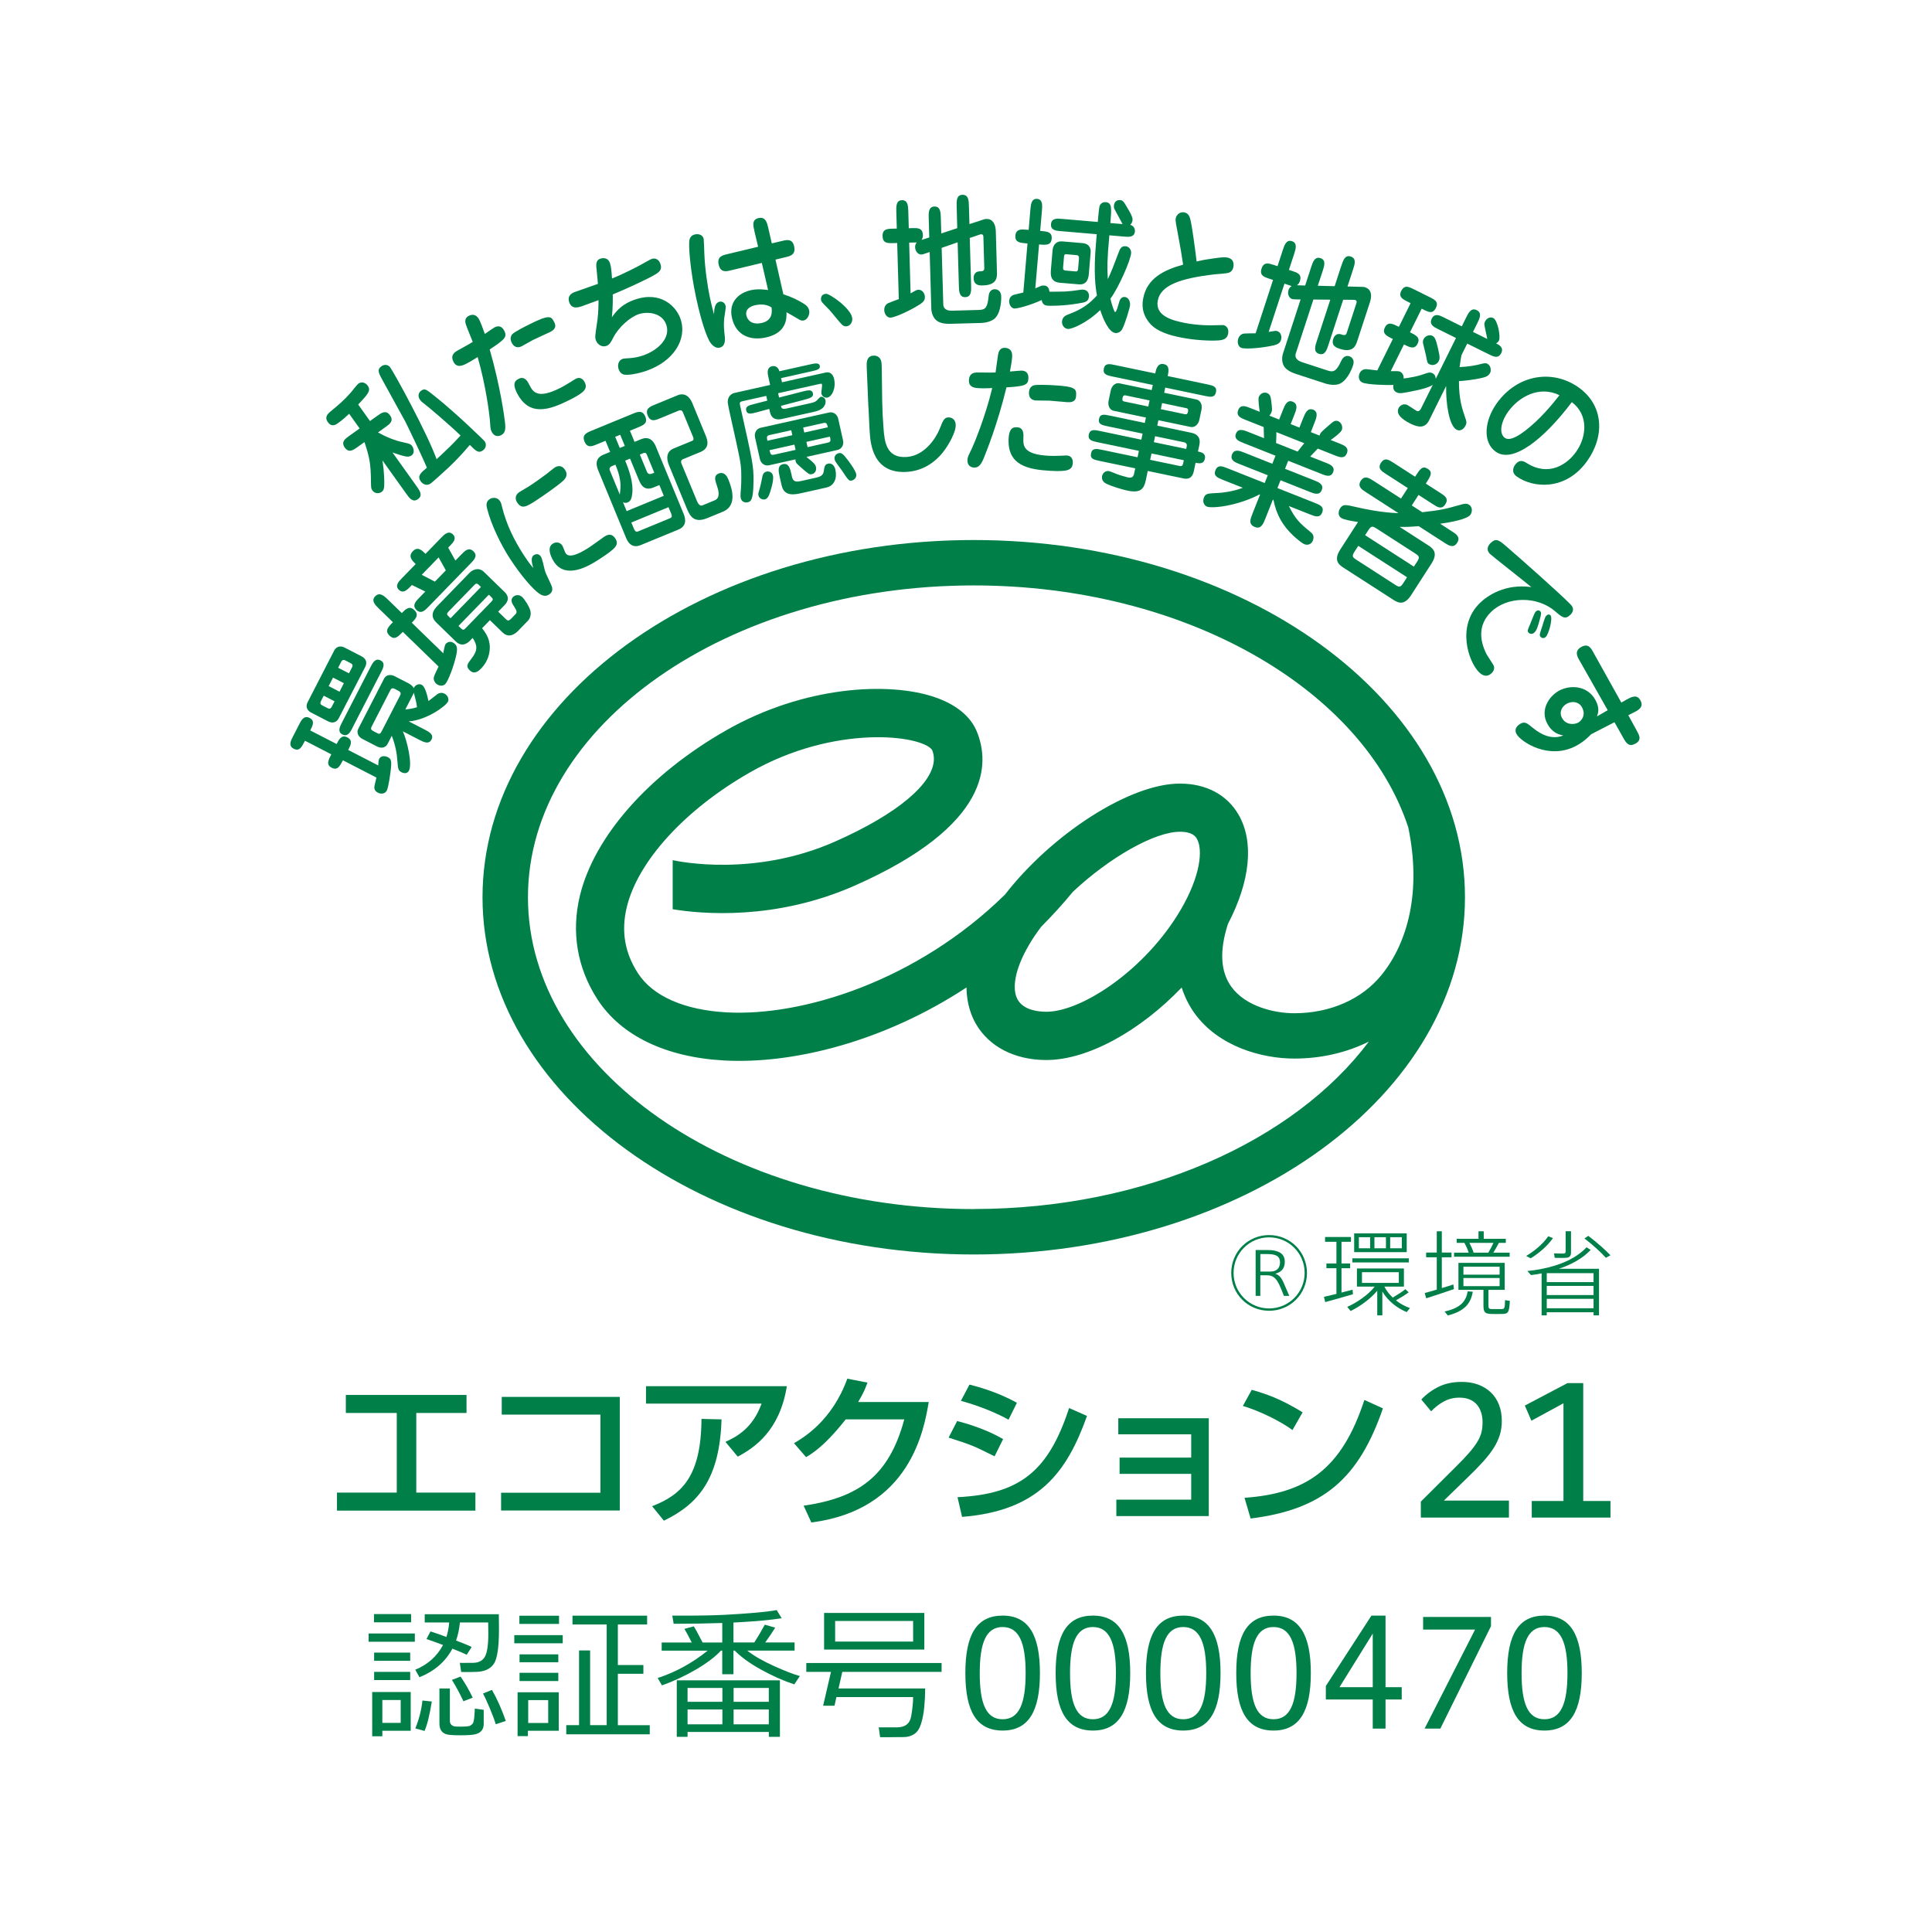 <?xml version="1.0" encoding="UTF-8"?><svg xmlns="http://www.w3.org/2000/svg" width="600" height="600" viewBox="0 0 600 600" preserveAspectRatio="xMidYMid slice"><defs><style>.cls-1{fill:#fff;}.cls-1,.cls-2{stroke-width:0px;}.cls-2{fill:#007f49;}</style></defs><g id="bg"><rect class="cls-1" width="600" height="600"/></g><g id="design"><path class="cls-2" d="m114.48,507.3h14.35v2.55h-14.35v-2.55Zm4.26,30.21v1.71h-3.15v-13.75h11.96v12.04h-8.81Zm-2.6-36.24h11.53v2.55h-11.53v-2.55Zm.05,11.96h11.2v2.55h-11.2v-2.55Zm0,5.98h11.2v2.55h-11.2v-2.55Zm8.25,8.74h-5.7v7.1h5.7v-7.1Zm16.05-15.94c-2.13,4.02-5.53,6.98-10.22,8.87l-1.31-2.33c3.87-1.59,6.75-4.16,8.63-7.68-1.82-.69-3.53-1.31-5.14-1.86l1.24-2.35c1.18.36,2.83.92,4.95,1.71.44-1.38.73-2.88.86-4.5h-7.6v-2.55h23.02l.04,4.68c0,2.88-.14,5.18-.4,6.88-.28,1.71-.63,2.92-1.07,3.63-.43.71-.99,1.27-1.66,1.68-.68.41-1.42.7-2.23.85-.81.16-2.08.23-3.81.23-.81,0-1.67,0-2.57-.02l-.42-2.84c.07.01.38.02.91.02l3.12-.02c1.77,0,3.02-.63,3.74-1.88.72-1.26,1.08-3.65,1.08-7.18,0-.49-.02-1.65-.04-3.48h-8.78c-.19,2.04-.59,3.91-1.2,5.61,2.27.86,3.88,1.52,4.84,2l-1.53,2.44c-.74-.4-2.21-1.04-4.42-1.91m-8.69,25.55l-2.84-.8c1.16-2.84,1.89-5.72,2.2-8.65l2.91.31c-.68,4.26-1.44,7.31-2.26,9.14m4.63-13.2h3.24v10.09c0,.49.15.87.43,1.16.29.29.6.46.95.52.35.06.92.09,1.72.09,1.77,0,2.82-.09,3.16-.27.33-.18.61-.4.84-.69.23-.28.4-1,.49-2.15.1-1.15.15-1.99.15-2.5l2.77.4v4.37c0,.87-.22,1.58-.69,2.12-.46.54-1.12.91-1.99,1.11-.87.2-2.46.3-4.77.3-1.31,0-2.44-.05-3.37-.16-.94-.11-1.66-.45-2.17-1.02-.51-.57-.76-1.38-.76-2.43v-10.93Zm7.45,3.97c-1.05-2.25-2.24-4.46-3.57-6.63l2.68-1.02c1.49,2.17,2.75,4.35,3.77,6.55l-2.88,1.11Zm10.04,7.14c-.31-1.09-.91-2.7-1.79-4.81-.89-2.12-1.61-3.69-2.17-4.72l2.78-1.13c1.59,2.78,3.03,6,4.3,9.65l-3.11,1.02Z"/><path class="cls-2" d="m159.72,507.81h15.04v2.53h-15.04v-2.53Zm4.22,29.69v1.66h-3.2v-13.61h12.78v11.95h-9.58Zm-2.64-35.73h12.31v2.55h-12.31v-2.55Zm.05,12h12.04v2.46h-12.04v-2.46Zm0,5.74h12.04v2.55h-12.04v-2.55Zm8.9,8.47h-6.21v7.1h6.21v-7.1Zm5.61,10.62v-2.84h3.97v-23.2h3.44v23.2h5.14v-31.27h-10.62v-2.73h23.18v2.73h-9.09v12.6h7.93v2.71h-7.93v15.97h9.91v2.84h-25.92Z"/><path class="cls-2" d="m205.59,523.43l-1.34-2.31c5.5-1.77,10.68-4.61,15.53-8.5h-14.29v-2.53h9.34c-.95-1.87-1.71-3.29-2.28-4.23l2.91-.78c.6.94,1.51,2.62,2.73,5.01h6.12v-6.05c-4.76.16-9.79.24-15.1.24l-.42-2.53h3.68c5.39,0,9.65-.09,12.78-.26,3.12-.17,6.2-.38,9.23-.64,3.03-.26,5.28-.54,6.74-.83l1.53,2.55c-3.76.55-7.94.94-12.55,1.19l-2.42.14v6.18h6.48c1.03-1.59,2.12-3.43,3.26-5.52l3.23.93c-.88,1.42-1.92,2.95-3.1,4.59h9.12v2.53h-14.7c2.01,1.6,4.76,3.19,8.25,4.77,3.49,1.58,6.19,2.62,8.09,3.13l-1.73,2.59c-3.51-1.17-6.99-2.72-10.46-4.66-3.47-1.94-6.14-3.88-8.04-5.83h-.4v7.35h-3.48v-7.35h-.4c-1.79,1.94-4.37,3.89-7.74,5.87-3.37,1.97-6.9,3.62-10.57,4.93m33.17,14.46h-25.23v1.53h-3.35v-17.56h32.03v17.56h-3.44v-1.53Zm-14.41-13.66h-10.82v4.3h10.82v-4.3Zm-10.82,11.29h10.82v-4.61h-10.82v4.61Zm25.23-11.29h-10.93v4.3h10.93v-4.3Zm-10.93,11.29h10.93v-4.61h-10.93v4.61Z"/><path class="cls-2" d="m273.33,539.5l-.44-3.06h5.7c2.53,0,3.99-1.16,4.39-3.47.4-2.32.6-4.29.6-5.93h-23.82l-.6,2.68h-3.53l2.44-10.51h-7.67v-2.75h42.02v2.75h-30.84l-1.16,5.15h26.9c0,1.82-.09,3.7-.27,5.64-.18,1.95-.5,3.69-.97,5.23-.48,1.55-1.17,2.63-2.09,3.25-.92.62-1.96.95-3.13.98-1.16.03-2.75.04-4.74.04h-2.8Zm-17.4-38.59h31.13v11.37h-31.13v-11.37Zm27.65,2.49h-24.22v6.41h24.22v-6.41Z"/><path class="cls-2" d="m302.4,167.71c-84.11,0-152.55,49.76-152.55,110.94s68.43,110.94,152.55,110.94,152.56-49.77,152.56-110.94-68.43-110.94-152.56-110.94m0,207.78c-76.33,0-138.44-43.44-138.44-96.84s62.11-96.84,138.44-96.84c65.67,0,120.79,32.13,134.94,75.1,4.19,20.02-.2,35.86-8.25,45.82-6.11,7.59-16.01,11.94-27.16,11.94-6.25,0-15.13-2.15-19.52-8.22-3.39-4.67-3.74-11.24-1.05-19.54,6.91-13.21,8.15-25.41,3.33-33.83-3.6-6.27-10.09-9.73-18.28-9.73-15.67,0-39.86,15.83-54.29,34.46-27.31,26.79-62.76,37.89-86.44,36.59-13.14-.71-22.92-5.02-27.52-12.1-4.17-6.4-5.3-13.14-3.5-20.61,3.47-14.3,18.11-30.31,38.22-41.8,26.45-15.12,53.44-11.57,56.6-6.98.36.88.55,1.79.55,2.75,0,7.57-11.28,17.12-30.72,25.71-25.06,11.08-48.5,6.18-50.4,5.76v15.24c8.78,1.45,31.73,3.62,56.46-7.3,42.65-18.84,42.06-38.19,37.92-48.05-1.37-3.25-4.75-7.71-13.08-10.54-14.1-4.78-40.37-3.56-64.76,10.37-23.93,13.67-40.87,32.85-45.35,51.29-2.75,11.37-.85,22.53,5.5,32.3,7.28,11.21,21.23,17.92,39.28,18.9,21.38,1.17,49.52-5.78,75.27-22.67.05,5.11,1.53,8.87,2.9,11.26,4.11,7.15,12.09,11.27,21.9,11.27,12.96,0,29.19-9.11,42.03-22.52,1.05,3.27,2.51,5.94,4.02,8.04,7.51,10.35,20.91,14.03,30.95,14.03,8.36,0,16.26-1.85,23.16-5.27-23.17,30.88-69.46,51.99-122.69,51.99m17.04-81.86c1.14-1.96,2.46-3.9,3.91-5.82,3.39-3.4,6.68-7,9.84-10.85,11.48-10.75,25.42-18.63,33.22-18.63,4.01,0,4.93,1.59,5.28,2.2,1.92,3.37,1.13,11.47-5,21.97-10.94,18.69-30.77,31.73-41.74,31.73-2.52,0-7.04-.48-8.91-3.74-1.99-3.48-.72-9.8,3.41-16.85"/><path class="cls-2" d="m468.64,471.3h-27.39v-4.96l10.74-10.69c1.77-1.74,3.19-3.24,4.3-4.52,1.09-1.27,1.96-2.43,2.58-3.48.62-1.05,1.03-2.04,1.24-2.98.22-.93.31-1.94.31-3.02,0-1.01-.13-1.99-.41-2.91-.28-.92-.7-1.73-1.27-2.43-.58-.7-1.32-1.25-2.23-1.65-.92-.41-2.01-.61-3.28-.61-1.76,0-3.36.39-4.81,1.18-1.44.78-2.76,1.8-3.97,3.06l-3.05-3.66c1.57-1.66,3.38-2.98,5.43-3.98,2.05-1,4.43-1.49,7.14-1.49,1.85,0,3.52.27,5.04.82,1.52.55,2.82,1.35,3.93,2.39,1.1,1.04,1.96,2.31,2.56,3.82.6,1.51.9,3.2.9,5.09,0,1.59-.21,3.06-.64,4.42-.43,1.35-1.06,2.71-1.92,4.05-.86,1.35-1.95,2.74-3.25,4.18-1.31,1.45-2.85,3.03-4.63,4.74l-7.55,7.35h20.21v5.28Z"/><polygon class="cls-2" points="500.15 471.3 475.7 471.3 475.7 466.15 485.55 466.15 485.55 435.8 475.59 441.21 473.55 436.51 486.79 429.54 491.69 429.54 491.69 466.15 500.15 466.15 500.15 471.3"/><polygon class="cls-2" points="144.88 433.21 144.88 438.81 129.28 438.81 129.28 463.54 147.64 463.54 147.64 469.14 104.65 469.14 104.65 463.54 123.22 463.54 123.22 438.81 107.4 438.81 107.4 433.21 144.88 433.21"/><polygon class="cls-2" points="192.48 433.82 192.48 469.1 155.62 469.1 155.62 463.58 186.47 463.58 186.47 439.32 155.82 439.32 155.82 433.82 192.48 433.82"/><path class="cls-2" d="m244.36,430.5c-2.2,13.76-9.94,19.06-15.25,21.87l-3.82-4.59c3.41-1.53,8.51-4.24,11.22-11.88h-35.89v-5.4h43.74Zm-41.85,37.27c9.07-3.52,15.24-9.08,15.34-27.12l6.23.15c-.57,18.3-7.04,26.21-17.9,31.46l-3.66-4.49Z"/><path class="cls-2" d="m288.43,435.4c-1.47,8.56-5.66,33.49-36.46,37.42l-2.39-5.21c16.62-2.45,26.41-8.77,31.25-26.81h-18.19c-4.6,5.82-8.47,9.53-12.3,11.73l-3.76-4.33c3.05-1.79,11.83-6.99,16.56-20.04l6.27,1.22c-.62,1.63-1.12,3.06-2.9,6.02h21.91Z"/><path class="cls-2" d="m308.87,452.27c-6.68-3.32-6.83-3.42-14.27-5.81l2.65-5.14c2.45.6,8.76,2.39,14.28,5.6l-2.66,5.36Zm-11.51,12.7c19.22-.98,28.18-7.86,34.66-27.69l5.56,2.45c-6.22,17.43-14.94,29.47-38.8,31.35l-1.42-6.12Zm15.85-24.07c-6.22-3.47-13.16-5.4-14.79-5.86l2.66-5.04c1.73.46,8.25,2.03,14.73,5.65l-2.6,5.25Z"/><polygon class="cls-2" points="375.4 440.45 375.4 470.83 346.69 470.83 346.69 465.73 369.94 465.73 369.94 457.72 347.7 457.72 347.7 452.67 369.94 452.67 369.94 445.44 347.3 445.44 347.3 440.45 375.4 440.45"/><path class="cls-2" d="m401.39,444.11c-3.82-2.8-10.16-5.91-15.4-7.49l2.75-5c4.49,1.28,8.93,2.76,15.8,6.99l-3.15,5.51Zm-14.89,21.05c19.07-1.37,30.13-8.72,37.22-30.39l5.76,2.61c-7.49,21.76-18.51,31.4-41.09,34.21l-1.89-6.43Z"/><path class="cls-2" d="m405.89,395.34c0,6.52-5.21,11.73-11.76,11.73s-11.76-5.21-11.76-11.75,5.21-11.76,11.76-11.76,11.76,5.22,11.76,11.76v.03Zm-22.79,0c0,6.08,4.93,11.01,11.03,11.01s11.04-4.93,11.04-11.04-4.93-11.04-11.04-11.04-11.03,4.92-11.03,11.04v.03Zm6.85,7.11v-14.25h3.51c3.89,0,5.54,1.23,5.54,3.66,0,2.15-1.15,3.27-2.98,3.7,1.26.37,1.96,1.4,2.46,2.44.58,1.29,1.41,3.21,1.92,4.44h-1.67c-1.36-3.58-1.94-4.56-2.57-5.25-.77-.87-1.66-1.15-2.87-1.15h-1.89v6.4h-1.46Zm7.57-10.43c0-1.67-.94-2.56-3.87-2.56h-2.24v5.43h3.21c1.72,0,2.9-.98,2.9-2.86"/><path class="cls-2" d="m415.04,401.81v-7.96h-3.11v-1.47h3.11v-6.73h-3.53v-1.49h8.05v1.49h-2.95v6.73h2.69v1.47h-2.69v7.57c1.23-.32,2.47-.64,3.45-.89l.11,1.41c-2.55.78-6.42,1.83-8.62,2.44l-.38-1.64c.98-.2,2.39-.54,3.88-.92m22.42-.48c-.95.75-2.42,1.64-3.94,2.5,1.32,1.06,2.82,1.87,4.34,2.38l-1,1.26c-2.93-1.2-5.73-3.33-7.57-6.37v7.39h-1.58v-7.65c-2.18,2.61-5.42,4.9-8.27,6.3l-1.05-1.29c2.97-1.32,6.47-3.67,8.54-6.3h-5.53v-5.62h14.59v5.62h-6.08c.67,1.29,1.58,2.43,2.61,3.41,1.54-.93,3.08-1.87,3.9-2.61l1.04.97Zm.04-9.27h-17.52v-1.28h17.52v1.28Zm-.64-3.21h-16.32v-5.82h16.32v5.82Zm-14.86-1.2h3.5v-3.44h-3.5v3.44Zm.96,10.75h11.44v-3.33h-11.44v3.33Zm7.45-14.19h-3.58v3.44h3.58v-3.44Zm4.93,0h-3.62v3.44h3.62v-3.44Z"/><path class="cls-2" d="m446.2,400.5v-10.03h-3.3v-1.47h3.3v-6.62h1.57v6.62h3.01v1.47h-3.01v9.55c1.3-.37,2.56-.77,3.59-1.12,0,.12.01.25.17,1.44-2.53.88-6.4,2.17-8.61,2.86l-.46-1.64c.95-.26,2.31-.63,3.74-1.06m11.2.66c-.66,3.58-2.41,5.99-7.76,7.37l-1.01-1.23c5.08-1.12,6.66-3.24,7.18-6.26l1.59.12Zm-1.28-12.13c-.31-.95-.8-2.1-1.34-3.04h-2.39v-1.27h6.77v-2.34h1.63v2.34h6.85v1.27h-2.16c-.43.86-1.05,1.98-1.72,3.04h5.08v1.26h-17.27v-1.26h4.53Zm6.13,16.4c0,.92.2,1.09,1.06,1.12h2.97c.98-.04,1.06-.18,1.13-2.79l1.49.26c-.2,3.64-.51,4.01-2.43,4.04-.98.03-2.47.03-3.33,0-1.98-.05-2.44-.52-2.44-2.64v-4.85h-7.77v-8.37h14.37v8.37h-5.05v4.85Zm-7.77-9.57h11.24v-2.46h-11.24v2.46Zm0,3.56h11.24v-2.53h-11.24v2.53Zm7.73-10.39c.64-1.06,1.19-2.15,1.59-3.04h-7.46c.54,1.03,1.03,2.15,1.3,3.04h4.58Z"/><path class="cls-2" d="m482.29,384.5c-1.7,2.44-4.37,4.73-6.92,6.28l-1.4-.74c2.57-1.52,5.21-3.7,6.84-6.11l1.48.57Zm-1.93,23.05v.95h-1.6v-13.05c-1.09.24-2.16.41-3.28.54l-1.14-1.26c1.48-.14,2.97-.37,4.42-.65v-.04h.17c5.61-1.12,10.49-3.18,13.79-6.68l1.29.81c-2.5,2.64-5.97,4.56-9.93,5.87h12.51v14.45h-1.69v-.95h-14.53Zm14.53-12.16h-14.53v2.78h14.53v-2.78Zm0,3.96h-14.53v2.84h14.53v-2.84Zm0,4.01h-14.53v2.93h14.53v-2.93Zm-7-20.98v6.56c0,.94-.31,1.48-1.19,1.64-.69.12-2.59.08-3.88.05l-.2-1.38c1.01.05,2.61.05,3.01.04.46-.04.59-.21.59-.58v-6.34h1.67Zm5.37,1.43c2.81,2.15,5.1,4.16,6.88,6.02l-1.41.8c-1.66-1.83-3.89-3.87-6.66-6.02l1.18-.8Z"/><path class="cls-2" d="m104.55,231.06c.74-1.46,1.53-2.99,3.33-2.06,1.8.93,1.01,2.46.26,3.91l9.32,4.8c.08-1.22.09-1.62.31-2.05.51-.99,1.75-.98,2.69-.51.98.51,1.19,1.06.94,3.55-.12,1.29-.75,5.79-1.26,6.79-.55,1.07-1.8,1.19-2.75.7-1.25-.65-1.14-1.53-1.13-1.84.05-.48.57-2.46.64-2.87l-10.41-5.37c-.94,1.82-1.67,3.24-3.47,2.32s-1.07-2.35-.13-4.17l-8.18-4.22c-1.02,2-1.74,3.38-3.5,2.48-1.73-.89-.9-2.49-.28-3.7l2.03-3.95c.62-1.21,1.45-2.81,3.21-1.9,1.72.88.91,2.45.18,3.87l8.19,4.22Zm-.83-28.9c.95-1.85,2.49-1.46,3.31-1.04l5.25,2.7c.74.39,2.1,1.4,1.12,3.33l-8.16,15.84c-.95,1.85-2.52,1.45-3.35,1.03l-5.24-2.71c-.7-.36-2.07-1.38-1.08-3.3l8.15-15.85Zm-3.19,13.9l-.84,1.64c-.47.93,0,1.17.62,1.49l1.17.6c.63.33,1.1.57,1.58-.36l.84-1.64-3.37-1.74Zm4.91-1.25l1.35-2.64-3.36-1.74-1.36,2.64,3.37,1.74Zm2.93-5.7l.92-1.78c.48-.93,0-1.17-.62-1.49l-1.17-.61c-.62-.32-1.1-.56-1.58.37l-.91,1.78,3.37,1.73Zm1.05,17.02c-.6,1.17-1.45,2.81-3.09,1.96-1.61-.83-.76-2.46-.16-3.64l8.94-17.38c.61-1.18,1.45-2.82,3.09-1.97,1.6.83.76,2.46.15,3.64l-8.94,17.38Zm17.69-13.77c.08.04.94.48,1.39,1.34.36-.9,1.52-1.52,2.46-1.03,1.09.56,1.71,3.22,2.11,5.05.4-.29,2.28-1.74,2.72-2.11.72-.53,1.53-.56,2.27-.18.98.51,1.47,1.66,1.04,2.51-.72,1.39-6.6,5.7-12.16,6.09l4.78,2.46c1.49.77,3.1,1.59,2.28,3.2-.83,1.6-2.43.77-3.92,0l-4.97-2.57c1.41,3.16,2.96,10.13,1.9,12.2-.68,1.31-2.11.62-2.34.5-1.02-.52-1.08-1.18-1.26-3.52-.16-2.29-.55-4.71-1.74-7.79l-1.24,2.42c-.88,1.71-2.51,1.32-3.33.9l-4.54-2.34c-.94-.48-2.07-1.65-1.24-3.26l7.91-15.38c.87-1.67,2.53-1.27,3.36-.84l4.54,2.34Zm-11.66,13.22c-.44.86-.18,1.12.68,1.57l1.02.52c.78.41.95.26,1.52-.83l5.57-10.83c.46-.89-.01-1.23-.64-1.55l-.94-.49c-.63-.32-1.05-.36-1.44.39l-5.77,11.22Zm10.44-5.25c.73-.07,2.3-.25,3.62-.7-.24-1.56-.28-1.86-.99-4.52-.04.16-.09.27-.18.44l-2.46,4.78Z"/><path class="cls-2" d="m137.66,202.91c.04-.36.29-1.5.34-1.74.09-.47.18-.94.54-1.31.59-.61,1.7-.87,2.75.15.6.58.91,1.33.32,3.83-.65,2.88-2.38,7.63-3.35,8.63-.61.63-1.95.68-2.86-.22-.25-.24-.86-.94-.66-1.98.12-.56,1.25-2.8,1.46-3.27l-11.09-10.77c-1.51,1.55-2.6,2.67-4.14,1.17-1.55-1.5-.46-2.63,1.05-4.17l-4.32-4.2c-1.17-1.13-2.54-2.46-1.16-3.86,1.37-1.4,2.75-.11,3.92,1.02l4.33,4.2c1.18-1.2,2.35-2.41,3.9-.91,1.55,1.51.37,2.71-.8,3.92l9.8,9.51Zm-8.58-27.75c-1.08-1.05-2.43-2.36-.87-3.97,1.51-1.55,2.74-.36,3.94.81l4.97-5.11c.87-.89,2.18-2.24,3.51-.95,1.32,1.29.04,2.61-.86,3.53l-.58.6,2.24,4.02,1.93-1.98c.97-1.01,2.23-2.3,3.68-.89,1.43,1.38.17,2.68-.81,3.68l-13.26,13.64c-.95.98-2.2,2.27-3.63.89-1.45-1.41-.22-2.67.76-3.68l1.98-2.04-4.16-2.03-.5.52c-.9.92-2.21,2.26-3.54.98-1.33-1.29-.04-2.6.88-3.55l4.33-4.45Zm1.9,3.35l4.08,2.12,3.4-3.5-2.24-4.02-5.25,5.4Zm15.24,20.21c-.67.69-2.51,2.58-4.66.5l-6.06-5.89c-2.44-2.35-.34-4.45.41-5.23l9.99-10.28c.76-.78,2.71-1.84,4.38-.21l6.38,6.19c2.09,2.03.55,3.61-.18,4.35l-1.76,1.81,2.27,2.21c.54.52.88.86,1.72,0l1.37-1.41c.51-.52.54-.99-.47-2.48-.47-.73-1.24-1.88-.3-2.86.68-.69,1.94-.91,2.95.07.6.58,2.14,2.85,2.46,4.23.24,1.01,0,2.28-.8,3.09l-3.04,3.13c-.36.37-2.57,2.64-4.78.49l-3.95-3.83-2.43,2.5c1.16,1.52,2.78,3.65,2.31,7.16-.31,2.6-1.71,4.42-2.61,5.34-.87.89-2.14,1.95-3.56.56-1.3-1.25-.63-2.06.52-3.57,2.1-2.66,1.88-4.2.41-6.48l-.59.6Zm3.14-16.43l-.66-.64c-.63-.62-.95-.42-1.37.01l-8.04,8.27c-.64.66-.5.96-.09,1.36l.73.71,9.43-9.7Zm-6.97,12.1l.63.62c.67.64.89.8,1.61.05l7.9-8.13c.72-.75.65-.93-.07-1.63l-.64-.61-9.43,9.7Z"/><path class="cls-2" d="m165.78,172.4c.37-.24,1.46-.69,2.21.46.39.59,1.01,3.44,1.15,4.03.34,1.26.7,1.81,1.81,4.24.54,1.12,1.13,2.46-.42,3.48-1.04.68-1.97.5-3.1-.29-1.85-1.22-5.65-5.58-8.98-10.71-2.94-4.5-5.88-10.57-7.17-15.63-.18-.72-.53-2.13.79-2.98.8-.52,2.36-.7,3.22.63.29.44.43.87.62,1.75,1.34,5.5,3.78,10.42,6.73,14.96.6.93,1.81,2.77,2.98,4.06-.4-1.42-.94-3.28.17-4m-4.48-19.59c.51-.33,2.76-1.64,3.23-1.95,1.81-1.18,4.19-2.89,5.46-3.87.35-.28,1.87-1.54,2.21-1.75.33-.22,1.98-1.29,3.28.7,1.11,1.7-.14,2.93-.5,3.27-1.5,1.45-6.44,4.88-8.35,6.12-3.19,2.08-4.61,2.9-6.05.69-.12-.18-1.25-1.92.73-3.21m13.29,16.58c.24.36.83,2.09,1.05,2.42,1.27,1.96,5.44-.6,7.46-1.91.74-.48,3.91-2.81,4.54-3.23.54-.35,2.15-1.4,3.4.52,1.3,1.99.29,3.08-5.13,6.6-2.85,1.86-10.21,6.34-13.91.65-.12-.18-2.67-4.09-.39-5.58,1.05-.68,2.34-.46,2.98.54"/><path class="cls-2" d="m197.07,137.23l2.04-.84c3.07-1.26,4.23,1.45,4.63,2.43l8.54,20.69c.38.94,1.47,3.68-1.59,4.95l-11.73,4.83c-3.07,1.27-4.2-1.46-4.59-2.4l-8.54-20.7c-.4-.98-1.53-3.7,1.54-4.97l2.11-.87-1.43-3.46-2.7,1.11c-1.48.62-2.95,1.22-3.82-.86-.86-2.08.61-2.72,2.08-3.34l12.95-5.33c1.48-.61,2.98-1.18,3.84.9.86,2.07-.62,2.68-2.1,3.29l-2.67,1.1,1.43,3.46Zm-4.58,16.37c.01-.29.17-1.69.2-2.04.2-2.98-1.08-6.08-1.57-7.26l-1.11.46c-.55.23-.88.69-.6,1.38l3.08,7.46Zm.12-18.58l-1.56.64,1.43,3.46,1.56-.64-1.43-3.46Zm2,23.72l11.54-4.76-1.38-3.34-1.85.76c-3.04,1.25-4.02-1.15-4.63-2.62l-2.62-6.35-1.52.62c1.28,3.09,2.55,6.81,2.22,10.1-.14,1.34-.37,2.44-1.41,2.87-.14.06-.81.33-1.49-.06l1.14,2.77Zm1.46,3.54l.83,1.99c.17.41.49,1.09,1.27.76l9.87-4.07c.85-.35.6-.96.4-1.45l-.83-2-11.54,4.76Zm4.82-15.81c.45,1.1,1.3.75,2.08.43l.22-.09-2.35-5.71c-.18-.45-.54-.58-.99-.4l-1.14.47,2.18,5.29Zm9.67-23.76c.92-.38,3.1-.76,4.47,2.54l4.13,10.02c.58,1.39,1.38,3.87-1.65,5.11l-5.43,2.24c-.7.29-.6.96-.48,1.25l4.85,11.73c.14.32.72,1.75,1.68,1.36l3.85-1.59c1.92-.79,1.07-3.4.6-4.73-.51-1.56-.99-2.93.64-3.6.22-.09,1.89-.77,2.93,1.75,1.04,2.53,3.07,8.18-1.67,10.13l-4.73,1.95c-4.36,1.8-5.54-.72-6.56-3.21l-5.38-13.03c-1.5-3.62.31-4.89,1.23-5.28l5.96-2.46c.63-.26.33-.99.21-1.27l-3.13-7.58c-.33-.81-.96-.65-1.34-.5l-5.76,2.38c-1.48.61-2.96,1.22-3.82-.86-.86-2.08.61-2.73,2.09-3.34l7.32-3.02Z"/><path class="cls-2" d="m238.29,124.41l-.32-1.46-7.43,1.66c-.9.2-.86.55-.7,1.29,4,17.91,4.19,18.73,4.17,23.42-.04,5.87-.74,6.44-1.83,6.68-.86.19-1.89-.17-2.14-1.33-.07-.3-.1-.98-.03-1.75.16-1.52.26-3.98.18-6.54-.12-2.77-.44-4.19-3.33-17.12-.17-.73-.9-3.99-.85-4.55,0-.54.23-2.26,2.18-2.7l10.98-2.46-.55-2.49c-.22-.99-.65-2.92,1.19-3.33.7-.16,1.83.09,2.24,1.57l9.3-2.08c1.76-.39,3.01-.67,3.25.4.24,1.07-.98,1.34-2.77,1.74l-9.26,2.07.29,1.29,13.52-3.02c1.84-.41,2.48,1.16,2.66,1.98.64,2.88-.63,5.46-2.07,5.79-.66.14-1.65-.22-1.88-1.25-.09-.39.29-2.37.2-2.79-.07-.3-.16-.33-.9-.16l-12.74,2.85.3,1.34,7.07-1.81c1.86-.46,3.13-.83,3.44.49.27,1.2-.86,1.5-2.75,2.02l-7.17,1.88c.16.69.26,1.16,1.71.83l7.66-1.71c.54-.12,1-.27,1.48-.56.25-.14,1.18-1.3,1.5-1.37.47-.11,1.29.26,1.47,1.07.18.82-.22,1.94-1.1,2.59-.81.63-1.67.82-2.76,1.07l-9.7,2.16c-1.37.31-3.15.22-3.69-2.19l-.21-.94-3.83,1.04c-1.82.5-3.04.76-3.33-.57-.28-1.24.8-1.58,2.63-2.03l3.95-1.02Zm.51,20.09c-1.13.25-2.46-.4-2.82-1.98l-1.49-6.66c-.35-1.59.58-2.75,1.71-3l21.3-4.76c1.13-.25,2.47.4,2.82,1.98l1.49,6.66c.36,1.59-.58,2.75-1.71,3l-9.66,2.16c2.68,2.06,2.83,2.57,2.96,3.13.25,1.16-.37,2.03-1.23,2.21-.82.18-1.02,0-3.01-1.72-1.73-1.51-1.93-1.68-2.07-2.28-.06-.26-.05-.4-.05-.58l-8.25,1.85Zm-3.25,9.34c-.11-.52-.05-.62.5-2.55.22-.86.32-1.34.73-3.37.12-.57.41-1.27,1.27-1.46.74-.17,1.76.15,2,1.27.36,1.59-.92,5.26-1.18,5.94-.16.36-.61,1.49-1.68,1.46-.54-.02-1.43-.32-1.65-1.3m10.53-18.68l-.34-1.54-6.69,1.49c-.94.21-.98.58-.71,1.78l7.74-1.73Zm-7.09,4.65c.29,1.29.44,1.62,1.42,1.4l6.68-1.49-.36-1.63-7.74,1.73Zm6.99,8.32c.39,1.76,1.65,1.52,3.03,1.22l4.68-1.05c1.88-.42,2.04-1.36,2.13-1.88.24-1.49.33-2.19,1.35-2.42.19-.05,1.76-.4,2.28,1.92.57,2.57-.3,4.94-2.8,5.5l-7.66,1.71c-2.11.47-5.43,1.22-6.24-2.39l-.62-2.75c-.34-1.55-.76-3.44,1.07-3.84,1.8-.41,2.23,1.53,2.57,3.03l.21.94Zm11.12-15.43c-.27-1.2-.46-1.52-1.4-1.31l-6.26,1.4.35,1.55,7.31-1.63Zm-6.66,4.55l.37,1.63,6.25-1.4c.98-.22.98-.58.69-1.87l-7.31,1.63Zm11.13,9.02c-.3-.43-1.66-2.25-1.96-2.72-.12-.16-.32-.52-.4-.86-.24-1.07.54-1.79,1.33-1.96.78-.17,1.37.28,2.72,2.1.18.23,2.38,3.12,2.64,4.33.18.82-.24,1.68-1.11,2-1.05.42-1.26.06-3.22-2.88"/><path class="cls-2" d="m273.98,124.71c.05,2.78.19,5.5.4,8.22.31,4.04.74,9.48,7.29,8.98,5.55-.43,9.02-5.91,10.14-8.69,1.04-2.64,1.41-3.51,2.65-3.6.36-.03,2.17.05,2.34,2.2.18,2.33-2.35,6.5-3.48,8-1.3,1.82-5.02,6.22-11.45,6.71-10.74.83-11.53-8.73-11.76-12.16-.15-1.93-.28-6.15-.37-7.39l-.07-.92-.5-12.01c-.05-1.23-.15-3.43,2.01-3.6,1.44-.11,2.47.74,2.6,2.4.01.14.02.22.05,1.1l.15,10.76Z"/><path class="cls-2" d="m305.82,141.55c-.98,2.46-1.69,3.74-3.37,3.66-.24-.02-2.12-.12-1.99-2.45.04-.79.18-1.05,1.35-3.45.72-1.55,4.18-9.82,6.34-18.79-1.53.05-2.78.11-4.05.04-1.24-.07-3.32-.18-3.19-2.51.13-2.46,2.05-2.4,3.18-2.38,3.73.07,4.09.04,5.1,0,.13-.92.69-5.25.83-5.82.22-1.01.79-1.9,2.1-1.83,1.56.08,2.31,1.05,2.22,2.77-.05.97-.47,3.54-.69,4.59,1.2-.11,3.35-.3,3.66-.29,1.64.09,2.14,1.12,2.07,2.45-.11,2.02-1.01,2.41-6.81,2.76-2.79,11.53-6.44,20.45-6.76,21.23m12.02-5.56c-.14,2.59.09,5.16,7.84,5.58.72.04,2.05.07,3.73-.02,1.45-.06,1.57-.09,1.89-.07,2,.11,1.9,2.04,1.88,2.31-.13,2.28-1.71,2.73-6.91,2.45-6.92-.38-13.47-1.66-13.02-10.05.19-3.6,1.76-3.52,2.68-3.47,2.07.11,1.96,2.22,1.91,3.28m13.76-11.07c-.92-.05-4.99-.45-5.79-.49-.64-.04-3.49,0-4.09-.05-.72-.04-2.27-.34-2.15-2.54.07-1.41.91-1.94,1.36-2.13.94-.34,4.86-.13,6.1-.07,7.33.4,7.28,1.19,7.17,3.38-.11,2.03-1.95,1.92-2.59,1.89"/><path class="cls-2" d="m354.45,136.52l.4-1.86-10.83-2.26c-1.72-.36-3.05-.64-2.72-2.28.36-1.68,1.61-1.41,3.41-1.04l10.82,2.27.35-1.68-10.03-2.1c-1.22-.25-1.88-1.61-1.56-3.11l.66-3.19c.35-1.64,1.59-2.46,2.68-2.23l10.04,2.1.34-1.59-12.52-2.62c-1.65-.35-3.06-.64-2.68-2.45.37-1.77,1.78-1.47,3.43-1.12l12.52,2.62c.27-1.34.74-3.31,2.69-2.9,1.88.4,1.48,2.29,1.19,3.71l12.31,2.58c1.65.35,3.06.64,2.68,2.41-.38,1.81-1.79,1.52-3.44,1.17l-12.32-2.58-.33,1.6,10.04,2.1c1.18.24,1.88,1.6,1.56,3.11l-.67,3.19c-.34,1.63-1.63,2.45-2.68,2.23l-10.04-2.1-.35,1.68,10.67,2.24c1.81.38,2.86,1.59,2.42,3.69l-.45,2.11.31.07c.67.14,2.2.47,1.83,2.18-.37,1.77-1.89,1.45-2.88,1.24l-.55,2.63c-.59,2.8-2.63,2.37-3.33,2.22l-10.98-2.3-.6,2.89c-.58,2.76-1.72,4.05-5.68,3.22-1.26-.26-5.16-1.35-6.81-2.28-1.32-.72-1.14-1.99-1.09-2.25.21-.95,1.07-1.76,2.21-1.52.35.07,2.01.78,2.35.9,1.06.4,2.84.91,3.47,1.04,1.37.29,1.74-.31,1.95-1.3l.32-1.51-11.02-2.3c-1.84-.39-3.06-.65-2.7-2.36.36-1.73,1.77-1.43,3.42-1.09l11.02,2.31.42-1.99-12.86-2.69c-1.61-.34-3.06-.64-2.7-2.36.37-1.77,1.78-1.47,3.43-1.13l12.86,2.7Zm2.16-10.26l.4-1.9-7.49-1.57c-.51-.11-.78.2-.87.63-.13.6-.24,1.12.51,1.27l7.45,1.56Zm1,14.56l-.42,1.98,8.94,1.87c.67.14,1.1.23,1.3-.76l.22-.98-10.04-2.1Zm10.77-1.39l.19-.91c.07-.3,0-.99-.86-1.17l-8.98-1.88-.39,1.85,10.04,2.1Zm-7.48-14.26l-.4,1.9,7.49,1.57c.55.11.81-.15.91-.62.13-.6.23-1.12-.51-1.27l-7.49-1.57Z"/><path class="cls-2" d="m411.8,143.72c1.27.51,2.89,1.19,2.21,2.92-.68,1.72-2.32,1.07-3.59.56l-10.35-4.11-.99,2.5,9.17,3.64c1.27.51,2.94,1.17,2.23,2.97-.7,1.76-2.42,1.08-3.64.59l-9.16-3.64-.96,2.42,11.62,4.61c1.53.61,2.98,1.18,2.27,2.99-.72,1.8-2.17,1.22-3.69.62l-6.66-2.64c2.08,4.09,3.27,5.23,6.62,7.98.59.47,1.46,1.2.83,2.79-.47,1.19-1.7,1.46-2.59,1.1-.93-.37-2.74-1.99-3.41-2.59-3.3-3.11-5.29-6.45-6.22-11.18l-.19-.07-2.37,5.98c-.57,1.44-1.3,3.28-3.19,2.52-2.09-.83-1.45-2.43-.79-4.1l2.37-5.97-.14-.07c-6.9,3.61-14.73,4.44-16.37,3.79-.9-.36-1.41-1.56-.94-2.74.53-1.31.92-1.34,4.75-1.52.43-.02,4.13-.31,7.35-1.59l-6.26-2.48c-1.52-.61-2.98-1.19-2.23-2.97.72-1.8,2.13-1.24,3.66-.63l11.62,4.61.96-2.41-8.87-3.52c-1.27-.5-2.94-1.16-2.22-2.97.69-1.76,2.41-1.09,3.64-.6l8.86,3.52.99-2.5-10.02-3.98c-1.3-.51-2.94-1.17-2.26-2.88.68-1.73,2.34-1.11,3.64-.6l5.07,2.01c-.06-2.02-.05-2.25-.1-3.45l-5.7-2.26c-1.38-.55-2.94-1.17-2.21-3.01.72-1.84,2.29-1.22,3.67-.67l3.02,1.2c-.16-.91-.56-3.92-.31-4.57.47-1.18,1.63-1.62,2.57-1.26,1.01.4,1.14,1.36,1.25,2.06.36,2.9.41,3.2.07,4.06-.14.36-.35.66-.61.9l3.06,1.21,1.16-2.95c.59-1.48,1.3-3.27,3.01-2.6,1.82.73,1.18,2.46.57,4.02l-1.17,2.95,2.72,1.08,1.12-2.82c.64-1.6,1.37-3.44,3.15-2.73,1.74.69,1,2.58.39,4.13l-1.12,2.83,2.72,1.08c.21-.87.47-1.09,2.98-3.27,1.26-1.11,1.84-1.59,2.8-1.2.82.32,1.58,1.57,1.11,2.76-.38.94-3.36,3.03-3.46,3.08l2.83,1.12c1.34.53,2.95,1.17,2.21,3.01s-2.33,1.2-3.67.67l-5.36-2.13c-.31.35-.52.55-2.36,2.47l4.96,1.96Zm-8.8-3.48c.64-.84,1.34-1.74,2.06-2.59l-8.68-3.45c.04,1.11-.06,2.54-.09,3.38l6.7,2.66Z"/><path class="cls-2" d="m421.74,162.11c-1.73-.27-4.25-.64-5.2-1.25-1.08-.69-.94-2.08-.37-2.97.86-1.33,1.56-1.24,5.19-.37,2.65.61,7.82,1.68,12.95,1.85l-10.15-6.55c-1.21-.78-2.69-1.73-1.55-3.51,1.15-1.78,2.63-.83,3.84-.05l8.65,5.57,2.1-3.26-6.76-4.36c-1.41-.91-2.69-1.74-1.57-3.47,1.15-1.78,2.43-.96,3.84-.05l6.76,4.36c1.57-2.45,2.27-3.52,3.98-2.42,1.61,1.04.83,2.26-.65,4.56l4.51,2.9c1.41.91,2.69,1.73,1.55,3.51-1.12,1.74-2.4.92-3.78.03l-4.54-2.92-2.1,3.26,3.26,2.1c5.72-.67,6.33-.74,12.15-2.39.86-.23,1.61-.43,2.38.07,1.05.68,1.08,2.1.45,3.07-.93,1.45-6.47,2.44-9.43,2.83l3.73,2.41c1.22.78,2.69,1.74,1.55,3.51-1.15,1.78-2.59.85-3.84.05l-8.11-5.22c-2.43.22-3.93.25-5.91.23l9.01,5.81c1.71,1.11,2.82,2.56.87,5.59l-6.3,9.78c-1.99,3.08-3.77,2.61-5.45,1.52l-15.68-10.1c-1.72-1.1-2.83-2.56-.87-5.59l5.49-8.52Zm.09,7.4l-1.24,1.93c-.83,1.3-.5,1.67.61,2.38l12.11,7.81c1.14.74,1.61.83,2.42-.43l1.24-1.93-15.14-9.75Zm17.26,6.46l1.08-1.66c.81-1.27.53-1.65-.61-2.39l-12.11-7.81c-1.11-.71-1.59-.86-2.42.43l-1.08,1.67,15.13,9.75Z"/><path class="cls-2" d="m462.75,172.06c-.33-.35-1.62-1.67.21-3.45,1.67-1.63,2.61-.86,5,1.22,4.09,3.51,16.36,14.37,19.75,17.84.42.43,1.62,1.67-.05,3.29-1.6,1.56-2.57.71-4.74-1.15-5.5-4.76-14.84-4.65-19.83.21-4.29,4.18-3.47,9.14-1.4,13.22.32.58,1.99,2.99,2.22,3.54.27.8.05,1.57-.68,2.28-1.86,1.81-3.62,0-3.98-.37-3.24-3.33-6.96-14.3.35-21.43,2.33-2.27,7.81-6.05,15.96-4.94-2-1.68-12.34-9.78-12.81-10.27m15.44,20.36c-.61,2.27-.98,3.35-1.64,4-.73.7-1.48.44-1.82.09-.5-.52-.3-.88.46-2.63.27-.6,1.28-3.48,1.72-3.91.5-.49,1.01-.54,1.43-.11.36.37.33.79-.15,2.56m.83,1.92c.1-.33.46-1.62.66-2.1.21-.54.32-.81.54-1.02.47-.46.94-.48,1.28-.13.84.86-.53,5.83-1.42,6.69-.65.65-1.32.34-1.54.11-.53-.55-.5-.69.48-3.55"/><path class="cls-2" d="m505.25,217.22c1.53-.87,3.18-1.63,4.22.32,1.12,2.08-.72,3.03-2.05,3.7l-1.73.88,2.68,4.89c.69,1.27,1.58,2.84-.48,3.94-1.93,1.04-2.76-.02-3.69-1.66l-2.8-5-7.24,3.73c-.92.9-2.3,2.33-4.59,3.56-8.56,4.62-17.31-1.23-18.62-3.66-.95-1.76.74-2.9,1.2-3.15,1.39-.75,1.99-.3,3.88,1.27,3.29,2.69,6.47,3.57,9.47,2.36-1.23-.25-3.37-.69-4.97-3.66-2.35-4.37.65-8.63,3.68-10.26,3.42-1.84,8.81-1.65,11.3,2.97,1.29,2.4.86,3.82.46,5.03l3.32-1.92-8.85-15.61c-.61-1.04-1.58-2.84.71-4.07,2.1-1.13,2.99.44,3.65,1.67l8.72,15.64,1.72-.98Zm-18.61,1.29c-1.59.86-2.53,2.64-1.54,4.47,1.19,2.22,3.78,2.1,5.02,1.44.93-.5,2.53-2.28,1.19-4.74-.98-1.84-3.12-2-4.67-1.17"/><path class="cls-2" d="m117.48,134.35c2.47,1.38,5.09,2.44,7.77,3.02,1.81.39,2.27.49,2.78,1.21.46.65.8,2.14-.19,2.84-.61.44-1.3.44-1.83.33-.94-.14-2.63-.72-4.12-1.23l7.48,10.47c.97,1.37,2.05,2.87.42,4.03-1.6,1.14-2.68-.36-3.65-1.73l-7.38-10.33c.17,1.12.65,4.14.57,7.61-.02.88-.08,1.68-.83,2.21-.72.51-2.04.65-2.84-.46-.44-.61-.43-.88-.46-3.19-.07-4.92-.37-6.93-2.01-11.84l-2.25,1.61c-1.24.88-2.61,1.86-3.86.11-1.25-1.76.11-2.74,1.35-3.62l3.26-2.33-3.26-4.56c-.87.84-2.04,1.89-3.44,2.9-.62.44-1.96,1.39-3.16-.29-.92-1.3-.49-2.2.7-3.22,2.48-2.04,4.27-3.53,6.44-6,.31-.38,1.9-2.44,2.35-2.76.98-.7,2.19-.32,2.88.65,1.1,1.55-.02,2.72-2.96,5.85l3.66,5.13,2.35-1.68c1.24-.88,2.61-1.86,3.87-.1,1.25,1.76-.11,2.73-1.35,3.62l-2.35,1.68.05.07Zm8.26-3.66c-5.11-9.3-5.68-10.36-6.76-12.29-1.4-2.52-2.02-3.59-.52-4.66.84-.61,2.04-.59,2.71.34,1.41,1.97,11.5,20.44,14.42,28.53,2.55-2.36,5.09-4.72,7.44-7.36-3.78-3.64-9.86-8.77-11.26-9.84-.96-.72-1.14-.98-1.32-1.23-.97-1.36-.22-2.44.3-2.81,1.17-.84,1.47-.57,4.31,1.69,7.01,5.61,15.28,13.74,15.43,13.95.66.93.49,2.13-.51,2.86-1.37.98-2.15.23-4.07-1.7-2.02,2.41-4.16,4.71-6.45,6.88-1.74,1.62-5.12,4.68-5.64,5.05-1.5,1.07-2.69.02-3.15-.62-1.21-1.68.11-2.73,1.9-4.23-1.2-2.99-6.37-13.75-6.82-14.57"/><path class="cls-2" d="m156.72,130.32c.37,2.61.39,4.09-1.11,4.84-.22.11-1.9.95-2.94-1.14-.36-.7-.36-1-.54-3.67-.14-1.7-1.23-10.6-3.79-19.46-1.3.8-2.35,1.47-3.5,2.05-1.11.56-2.97,1.48-4.02-.6-1.11-2.21.6-3.1,1.57-3.65,3.27-1.78,3.58-1.99,4.43-2.51-.34-.86-2.01-4.9-2.15-5.47-.32-.98-.26-2.04.92-2.63,1.4-.7,2.53-.23,3.3,1.3.43.87,1.34,3.31,1.68,4.33.99-.69,2.75-1.92,3.04-2.06,1.47-.73,2.43-.08,3.01,1.1.91,1.81.32,2.6-4.54,5.77,3.29,11.4,4.54,20.96,4.64,21.79m14.14-27.21c-.83.41-4.55,2.08-5.27,2.44-.57.29-3.03,1.72-3.57,1.99-.64.32-2.14.83-3.12-1.14-.63-1.26-.17-2.13.12-2.53.65-.76,4.16-2.53,5.27-3.08,6.55-3.28,6.91-2.57,7.89-.61.9,1.81-.74,2.63-1.32,2.93m-6.46,16.43c1.16,2.32,2.63,4.44,9.57.96.65-.33,1.81-.95,3.23-1.86,1.23-.76,1.32-.86,1.6-1,1.8-.9,2.66.83,2.78,1.07,1.02,2.05-.14,3.22-4.79,5.55-6.19,3.1-12.51,5.24-16.28-2.28-1.62-3.22-.22-3.93.61-4.34,1.86-.94,2.81.95,3.28,1.9"/><path class="cls-2" d="m185.2,82.72c-.09-1,.11-2,1.21-2.38.35-.12,2.3-.7,3.02,1.38.37,1.09.5,2.67.63,4.77,3.76-1.49,8.31-3.9,8.95-4.26.54-.28,2.86-1.64,3.36-1.81.49-.17,2.03-.47,2.74,1.57.64,1.83-.5,2.6-1.88,3.4-2.28,1.35-8.94,4.4-12.94,6.06.03.83.07,3.75-.26,7.09,1.63-2.39,3.57-4.27,7.09-5.48,8.17-2.82,12.9,2.16,14.21,5.95,2.18,6.33-2.12,13.22-10.64,16.17-2.5.86-5.53,1.4-6.76,1.17-1.12-.18-1.59-1.08-1.8-1.67-.47-1.38,0-2.8,1.21-3.22.34-.12.88-.16,2.17-.23,1.62-.1,3.03-.44,4.16-.83,4.96-1.71,8.62-5.59,7.25-9.54-1.31-3.79-5.87-4.22-8.63-3.27-2.61.9-6.09,3.93-7.75,7.11-.92,1.76-1.25,2.39-2.28,2.74-1.4.48-2.77-.53-3.2-1.78-.32-.92-.24-1.32.27-4.85.35-2.17.54-4.2.55-7.6-.8.28-4.32,1.59-5.04,1.84-1.14.4-3.26,1.13-4.05-1.16-.72-2.08.86-2.91,1.7-3.2,1.17-.4,6.19-2.18,7.2-2.54-.04-.87-.45-4.64-.51-5.42"/><path class="cls-2" d="m223.48,93.69c.67-.14,1.64.19,1.88,1.36.13.61-.43,3.38-.47,3.93-.19,2.2,0,3.65.21,5.63.05.62.3,2.96-1.62,3.36-1.65.35-2.85-1.47-3.17-2.03-1.75-3.28-3.38-9.96-4.18-13.75-1.7-8.02-2.44-16.15-1.98-17.82.28-1.01,1-1.43,1.71-1.58.74-.16,2.35-.13,2.68,1.46.05.26.19,3.79.19,4.37.18,4.74.98,10.2,1.74,13.82.45,2.11.86,3.65,1.25,5.14.11-2.01.38-3.59,1.76-3.88m10.8-22c-.4-1.67-.83-3.52,1.33-3.98,2.16-.45,2.61,1.48,2.96,2.98l1.12,4.89,3.23-.77c1.4-.34,3.19-.76,3.71,1.69.55,2.59-1.2,3-2.53,3.33l-3.27.78,2.45,10.78c2.32.72,4.58,1.74,6.68,3.14.38.24,1.12.85,1.34,1.88.24,1.16-.46,2.84-1.71,3.11-.67.14-1.13-.12-1.84-.55-1.87-1.09-2.06-1.23-3.49-2.01.03,1.66.25,6.43-6.52,7.86-4.62.98-9.23-.52-10.45-6.26-1.06-5.04,2.46-7.72,5.94-8.46,2.07-.43,3.88-.23,5.31-.04l-1.95-8.42-9.66,2.32c-1.44.35-3.19.76-3.75-1.86-.51-2.42,1.2-2.82,2.61-3.16l9.65-2.32-1.17-4.92Zm.31,23.07c-.47.1-3.33.71-2.8,3.2.24,1.12,1.38,3.04,4.67,2.35,3.44-.73,3.34-3.32,3.15-4.85-1.9-1.23-4-.91-5.02-.7"/><path class="cls-2" d="m264.68,98.88c.09,1.05-.52,2.35-1.84,2.46-.76.07-1.28-.42-1.5-.67-1.15-1.18-2.75-3.34-3.85-4.52-2.21-2.24-2.46-2.48-2.51-3.01-.03-.31-.15-1.76,1.52-1.9,1.12-.1,7.91,4.57,8.18,7.64"/><path class="cls-2" d="m297.11,64.08c-.05-1.63-.1-3.52,1.77-3.58,1.92-.05,1.98,1.84,2.03,3.47l.16,5.63,4.56-1.49c.24-.09.52-.1.72-.11,1.75-.05,2.83,1.33,2.91,3.8l.36,12.89c.04,1.45-.06,3.84-4.3,3.95-1.04.04-2.88.08-2.95-2.25,0-.22-.06-2.07,1.9-2.12.64-.02,1.44-.04,1.41-.92l-.28-9.86c-.03-.88-.78-.77-1.02-.68l-3.21,1.1.42,14.79c.04,1.59.1,3.53-1.82,3.58-1.88.05-1.94-1.88-1.98-3.47l-.39-13.56-4.96,1.73.51,17.65c.02.57.34,1.93,2.7,1.86l8.52-.24c2-.06,2.53-.99,2.85-4.22.03-.44.22-2.16,1.89-2.21.24,0,1.97,0,2.03,2.33,0,.13.13,4.49-1.82,6.57-1.4,1.49-4.2,1.57-4.43,1.58l-9.45.26c-2.35.07-3.45-.43-4.02-.77-1.51-.88-1.96-2.9-1.99-3.78l-.51-17.74-.72.24c-1.11.38-1.46.52-1.86.53-1.01.04-1.91-1-1.95-2.28-.02-.75.33-1.24.52-1.47l-1.24.03-1.12.03.44,15.76c1.77-1.02,1.97-1.11,2.42-1.12,1.28-.04,1.99,1.18,2.02,2.19.04,1.28-.63,1.87-2.99,3.21-3.75,2.13-6.84,3.23-7.68,3.26-1.04.02-1.91-1.05-1.95-2.37-.02-.79.32-1.72,1.27-2.15.47-.23,2.77-1.05,3.25-1.24l-.5-17.43-1.28.04c-1.6.04-3.2.09-3.26-2.15-.07-2.25,1.53-2.29,3.14-2.33l1.28-.04-.15-5.24c-.04-1.58-.1-3.52,1.74-3.57,1.88-.05,1.93,1.88,1.98,3.47l.15,5.24,1.12-.04c1.56-.04,3.2-.09,3.26,2.16.03.87-.25,1.23-.43,1.51l.63-.19,1.78-.58-.17-6.03c-.04-1.58-.1-3.52,1.78-3.57,1.88-.06,1.93,1.88,1.98,3.47l.14,4.89,4.96-1.64-.18-6.78Z"/><path class="cls-2" d="m321.53,89.55c.25-.11,1.42-.63,1.63-.7.42-.19.82-.2,1.26-.16,1,.09,1.44,1.05,1.48,1.9,1.13,0,3.5,0,4.95-.06,1.45-.1,2.87-.24,4.22-.47.82-.15,1.1-.13,1.41-.1,1.2.1,1.8,1.08,1.71,2.09-.14,1.67-1.16,1.85-3.32,2.19-4.81.83-8.94.74-9.38.7-.68-.06-1.75-.15-1.98-1.76-3.89,1.79-7.78,2.7-8.5,2.63-1.12-.09-1.69-1.47-1.6-2.43.13-1.53,1.45-1.86,1.81-1.92.4-.1,2.21-.51,2.58-.62l1.3-15.23-.76-.07c-1.47-.13-3.19-.27-3-2.38.18-2.1,1.9-1.96,3.37-1.83l.75.06.53-6.27c.14-1.53.3-3.51,2.1-3.36,1.79.15,1.62,2.13,1.49,3.66l-.54,6.28c2.15.18,3.75.32,3.57,2.43-.18,2.1-1.77,1.97-3.92,1.79l-1.17,13.65Zm5.33-11.66c.17-2.02,1.31-3.07,3.06-2.92l6.23.53c2.35.2,2.65,1.86,2.56,2.91l-.56,6.63c-.08,1.01-.38,3.5-3.09,3.27l-5.98-.51c-1.75-.15-2.96-1.09-2.73-3.76l.52-6.15Zm2.53-6.1c-1.35-.12-3.15-.27-2.99-2.2.16-1.89,1.99-1.73,3.31-1.62l11.21.96c.08-.92.37-4.39.59-4.99.27-.77,1.03-1.23,1.87-1.16,1.99.17,1.85,1.88,1.45,6.49l3.79.32c-.31-.56-1.7-3.15-1.97-3.66-.74-1.3-.76-1.44-.71-2.06.11-1.36,1.08-1.81,1.88-1.74.96.08,1.13.41,2.85,3.38.48.83,1.11,1.99,1.05,2.79-.08.97-.56,1.37-.73,1.53,1.19.28,1.53,1.37,1.47,2.03-.16,1.89-1.99,1.73-3.31,1.62l-4.63-.4c-.7,7.68-.68,9.85-.48,13.62.87-1.7,2.32-5.5,3.36-8.29.36-.94.74-2.06,2.14-1.94,1.27.11,1.82,1.26,1.74,2.18-.18,2.19-3.79,10.55-6.43,14.12.38,1.71,1.18,4.13,1.45,4.15.43.04.98-2.17,1.16-2.73.19-.78.58-2.07,1.85-1.96.96.08,1.76,1.12,1.63,2.61-.07.75-1.49,5.66-2.44,7.39-.34.68-1.16,1.27-2.07,1.2-2.15-.18-3.94-4.67-4.74-7.13-4.41,4.22-8.98,5.95-10.02,5.86-1.27-.11-1.94-1.32-1.85-2.32.12-1.49,1.21-1.93,2.2-2.29,4.03-1.51,6.38-3.25,8.65-5.8-.44-2.38-1.1-6.9-.31-16.11l.25-2.9-11.2-.96Zm5.7,8.44c.04-.44-.12-.94-.67-.99l-3.35-.29c-.56-.05-.61.48-.64.87l-.28,3.29c-.06.66.25.86.88.92l3,.26c.71.06.76-.47.8-.99l.26-3.07Z"/><path class="cls-2" d="m365.96,73.5c-.72-3.78-.97-5.04-.84-5.65.25-1.3,1.45-2.14,2.7-1.89,1.45.29,1.76,1.61,2.05,3.05.48,2.52,1.2,7.56,1.75,12.2,1.96-.47,3.54-.74,5.21-.95,2.9-.42,3.55-.42,4.38-.26,2.2.43,1.93,2.4,1.82,2.97-.26,1.3-1.23,1.69-1.53,1.76-.58.2-3.47.4-4.09.45-11.31,1.27-16.94,3.57-17.84,8.11-.95,4.8,4.45,6.22,8.33,6.99,4.28.84,8.54.79,9.16.73.17-.01,2.75-.08,2.87-.06.51.1,1.86.73,1.48,2.67-.29,1.47-1.21,1.96-3.03,2.1-2.69.18-7.38-.06-11.62-.9-3.3-.65-7.45-1.78-9.7-4.43-2.71-3.23-2.32-6.25-2-7.85,1.19-6.05,6.29-8.68,12.37-10.35-.31-2.17-.98-6.21-1.47-8.69"/><path class="cls-2" d="m416.61,82.43c.5-1.55,1.09-3.35,2.88-2.76,1.83.59,1.24,2.39.74,3.94l-1.75,5.36,4.81.13c.25-.01.52.08.72.14,1.67.55,2.22,2.21,1.46,4.55l-4.01,12.26c-.45,1.38-1.34,3.59-5.38,2.28-.99-.32-2.74-.9-2.02-3.11.07-.21.64-1.97,2.51-1.36.61.2,1.37.45,1.64-.39l3.06-9.37c.27-.84-.48-.99-.73-.98l-3.4-.04-4.59,14.06c-.49,1.51-1.09,3.34-2.92,2.75-1.79-.59-1.19-2.43-.7-3.93l4.21-12.89-5.25-.05-5.48,16.78c-.18.54-.34,1.93,1.91,2.66l8.11,2.65c1.9.62,2.73-.08,4.1-3.01.18-.41.94-1.97,2.54-1.45.22.07,1.85.65,1.12,2.87-.04.13-1.39,4.27-3.93,5.57-1.82.94-4.49.07-4.71,0l-8.99-2.93c-2.25-.73-3.11-1.57-3.54-2.07-1.12-1.34-.87-3.39-.6-4.23l5.5-16.87h-.75c-1.18-.03-1.56-.01-1.94-.14-.95-.31-1.46-1.59-1.06-2.81.23-.71.72-1.05.98-1.2l-1.18-.39-1.07-.35-4.9,14.98c2.02-.36,2.24-.39,2.66-.25,1.22.39,1.48,1.77,1.17,2.74-.4,1.21-1.23,1.55-3.91,2.02-4.25.74-7.53.74-8.33.48-.99-.33-1.45-1.63-1.04-2.89.25-.76.87-1.52,1.92-1.6.53-.06,2.96-.05,3.48-.07l5.41-16.57-1.22-.4c-1.52-.5-3.05-1-2.35-3.13.69-2.14,2.21-1.64,3.74-1.15l1.22.4,1.63-4.98c.49-1.5,1.09-3.34,2.84-2.78,1.79.58,1.19,2.43.7,3.94l-1.63,4.98,1.06.35c1.49.48,3.05.99,2.35,3.13-.27.83-.65,1.08-.92,1.27l.67.04,1.88.06,1.87-5.73c.49-1.51,1.09-3.35,2.89-2.77,1.79.59,1.19,2.43.69,3.94l-1.52,4.64,5.23.13,2.1-6.44Z"/><path class="cls-2" d="m437.89,103.19c1.83.91,3.3,1.64,2.36,3.54-.94,1.89-2.41,1.16-4.24.25l-4.11,8.29c2.34-.03,2.59,0,2.95.18.22.11,1.19.74,1.06,2.1,2.17-.3,4.4-.67,6.21-1.34,1.31-.48,1.96-.7,2.75-.31.65.32.98.93,1.02,1.74l6.28-12.67-5.59-2.78c-1.25-.62-2.84-1.41-1.94-3.22.9-1.81,2.48-1.03,3.74-.4l5.59,2.78,1.35-2.73c.72-1.46,1.56-3.15,3.29-2.3,1.76.87.89,2.61.19,4.03l-1.35,2.72,4.45,2.21c-.1-.45-.43-1.94-.62-2.91-.36-1.71-.4-1.88-.07-2.55.55-1.11,1.68-1.48,2.54-1.05,1.36.67,2.35,5.79,1.75,7.02-.25.51-.61.68-.9.83.89.45,2.51,1.25,1.61,3.06-.9,1.82-2.48,1.03-3.77.39l-6.78-3.36-1.77,3.55c-.14.57-.32,1.56-.6,3.74,2.56-.11,4.88-.47,6.8-1,1.23-.32,1.52-.18,1.77-.06,1.29.64,1.2,2.27.93,2.82-.53,1.06-1.45,1.3-2.07,1.48-3.02.77-6.51,1.05-7.63,1.13,0,5.7.95,8.44,2.06,11.7.24.61.42,1.23-.01,2.1-.47.95-1.53,1.9-2.75,1.3-2.36-1.18-3.39-8.22-3.28-13.58l-5.25,10.58c-1.29,2.61-3.34,2.32-5.82,1.1-2.97-1.48-4.54-3.09-3.67-4.87.22-.43,1.23-1.65,2.77-.89.25.13,2.64,1.71,2.79,1.78.82.41,1.26-.46,1.51-.98l3.52-7.1c-1.14.86-4.31,1.56-4.51,1.6-5,1.06-5.78,1.21-6.75.73-.9-.45-1.13-1.25-.97-2.3-1.53.12-8.24-.05-9.64-.75-1.61-.8-1.01-2.57-.83-2.92.12-.24.72-1.36,2.21-1.21.51.05,2.78.34,3.26.38l4.83-9.75c-1.97-.98-3.4-1.69-2.47-3.59.94-1.9,2.38-1.18,4.35-.2l3.64-7.35-.94-.47c-1.43-.71-2.9-1.44-1.99-3.29,1-2.01,2.32-1.35,3.91-.57l4.95,2.46c1.44.71,2.87,1.42,1.93,3.32-.98,1.98-2.27,1.34-3.84.55l-.58-.29-3.64,7.34Zm6.06,9.95c-.64-.32-.71-.55-1.06-2.55-.01-.15-.54-2.24-.81-3.4-.2-.69-.31-1.19.02-1.85.59-1.19,1.96-1.44,2.75-1.05.68.34,1.09,1.04,1.75,3.96.68,2.95.52,3.26.17,3.98-.37.75-1.6,1.52-2.82.91"/><path class="cls-2" d="m464.52,140.29c-4.1-2.94-3.6-9.56.34-15.08,6.44-8.99,17.4-10.61,25.45-4.85,7.69,5.5,8.16,15.04,2.57,22.85-6.68,9.34-16.86,8.34-21.84,4.77-2.05-1.47-.7-3.37-.54-3.58,1.44-2,2.89-1.07,3.66-.58,6.86,4.32,12.55.37,15.28-3.46,3.36-4.69,3.95-11.52-1.29-15.48-8.77,11.64-18.39,19.15-23.64,15.4m3.87-12.44c-2.38,3.33-2.86,6.83-1.04,8.14,1.76,1.26,5.15-1.35,6.3-2.2,4.71-3.62,8.38-8.13,10.67-11.05-6.33-3.07-12.65.53-15.93,5.11"/><path class="cls-2" d="m299.8,519.59c0-11.95,3.51-17.85,11.58-17.85s11.58,6.04,11.58,17.85-3.51,17.85-11.58,17.85-11.58-5.95-11.58-17.85Zm18.72,0c0-9.41-2.03-14.3-7.15-14.3s-7.1,4.89-7.1,14.3,1.94,14.34,7.1,14.34,7.15-4.94,7.15-14.34Z"/><path class="cls-2" d="m327.84,519.59c0-11.95,3.51-17.85,11.58-17.85s11.58,6.04,11.58,17.85-3.51,17.85-11.58,17.85-11.58-5.95-11.58-17.85Zm18.72,0c0-9.41-2.03-14.3-7.15-14.3s-7.1,4.89-7.1,14.3,1.94,14.34,7.1,14.34,7.15-4.94,7.15-14.34Z"/><path class="cls-2" d="m355.89,519.59c0-11.95,3.51-17.85,11.58-17.85s11.58,6.04,11.58,17.85-3.51,17.85-11.58,17.85-11.58-5.95-11.58-17.85Zm18.72,0c0-9.41-2.03-14.3-7.15-14.3s-7.1,4.89-7.1,14.3,1.94,14.34,7.1,14.34,7.15-4.94,7.15-14.34Z"/><path class="cls-2" d="m383.93,519.59c0-11.95,3.51-17.85,11.58-17.85s11.58,6.04,11.58,17.85-3.51,17.85-11.58,17.85-11.58-5.95-11.58-17.85Zm18.72,0c0-9.41-2.03-14.3-7.15-14.3s-7.1,4.89-7.1,14.3,1.94,14.34,7.1,14.34,7.15-4.94,7.15-14.34Z"/><path class="cls-2" d="m426.32,536.84v-9.04h-14.57v-4.2l14.16-21.86h4.38v22.23h5.03v3.83h-5.03v9.04h-3.96Zm0-12.87v-16.65l-10.33,16.65h10.33Z"/><path class="cls-2" d="m442.42,536.84l15.68-30.76h-16.14v-3.92h21.08v2.86l-15.73,31.82h-4.89Z"/><path class="cls-2" d="m468.07,519.59c0-11.95,3.51-17.85,11.58-17.85s11.58,6.04,11.58,17.85-3.51,17.85-11.58,17.85-11.58-5.95-11.58-17.85Zm18.72,0c0-9.41-2.03-14.3-7.15-14.3s-7.1,4.89-7.1,14.3,1.93,14.34,7.1,14.34,7.15-4.94,7.15-14.34Z"/></g></svg>